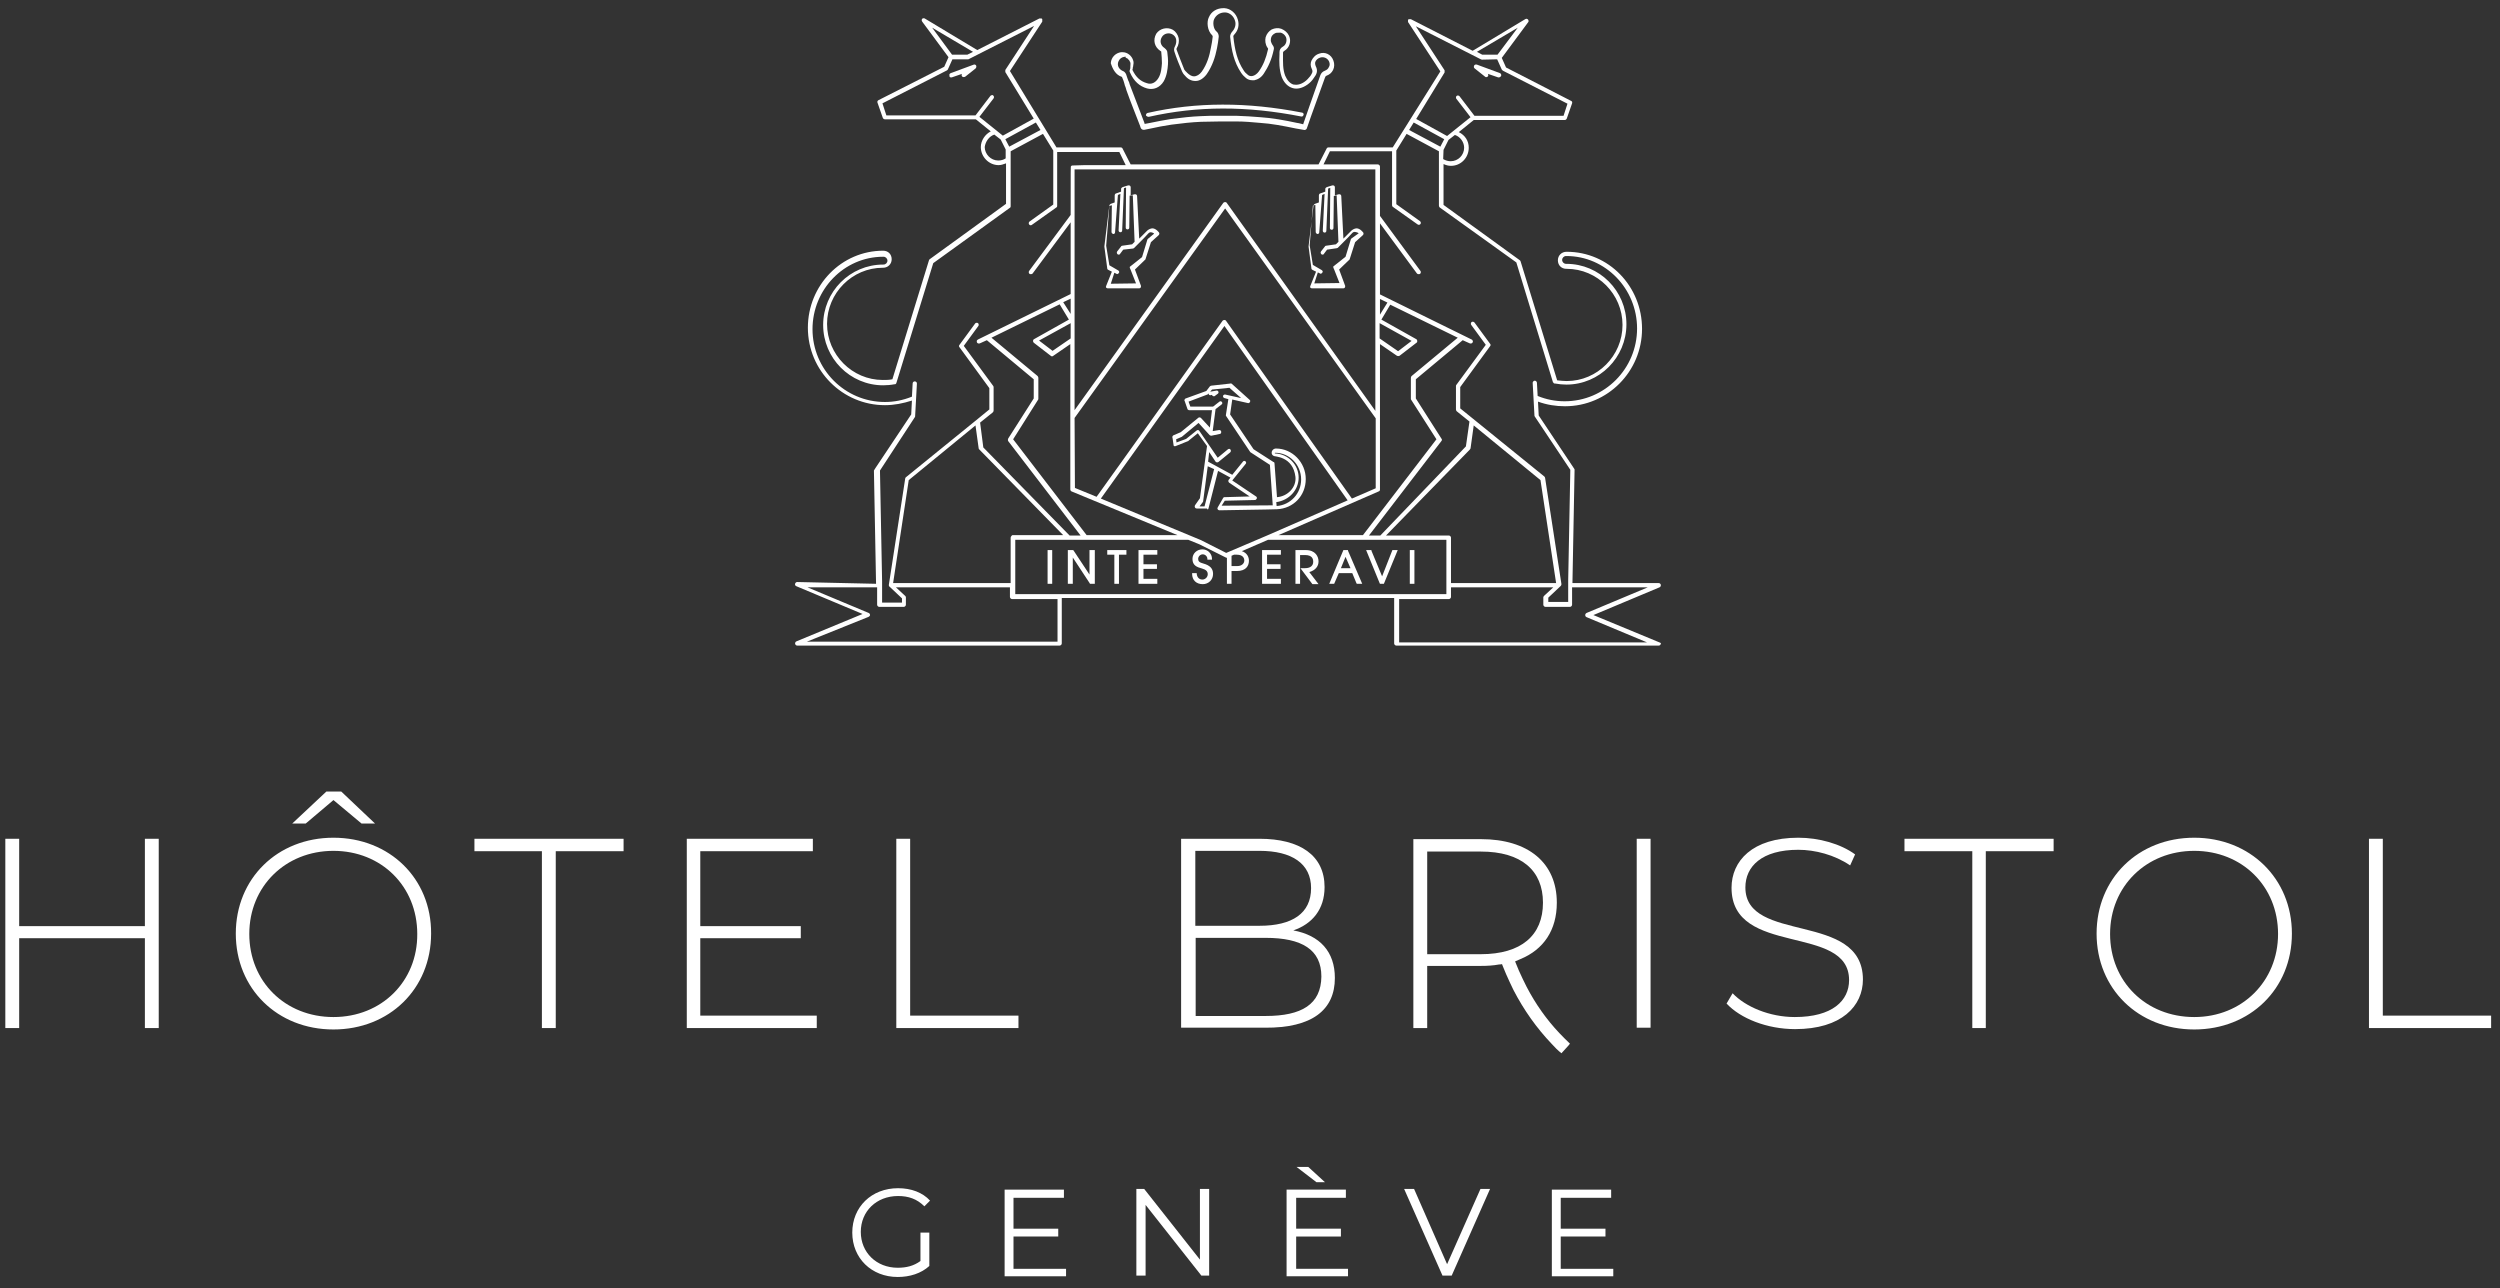 <?xml version="1.0" encoding="utf-8"?>
<!-- Generator: Adobe Illustrator 25.1.0, SVG Export Plug-In . SVG Version: 6.00 Build 0)  -->
<svg version="1.1" id="Calque_1" xmlns="http://www.w3.org/2000/svg" xmlns:xlink="http://www.w3.org/1999/xlink" x="0px" y="0px"
	 viewBox="0 0 704 362.8" style="enable-background:new 0 0 704 362.8;" xml:space="preserve">
<rect x="0" y="0" width="704" height="362.8" fill="#333333" stroke="none"/>
<style type="text/css">
	.st0{fill:#FFFFFF;}
</style>
<g>
	<path class="st0" d="M323.4,32.9h0.1c13.7-3.1,27.6-3.1,42.9-0.1c0.3,0.1,0.6-0.1,0.7-0.5c0-0.2,0-0.3-0.1-0.4
		c-0.1-0.1-0.2-0.2-0.4-0.2c-15.4-3-29.7-3-43.4,0.1c-0.1,0-0.3,0.1-0.4,0.3c-0.1,0.1-0.1,0.3-0.1,0.4
		C322.8,32.7,323.2,32.9,323.4,32.9z"/>
	<path class="st0" d="M267.8,21.8c0.1,0,0.1,0,0.2,0l2.9-1c-0.1,0.1-0.1,0.2-0.1,0.3c0,0.2,0,0.3,0.1,0.4c0.1,0.1,0.2,0.2,0.4,0.2
		c0.2,0,0.3,0,0.5-0.1l2.9-2.3c0.2-0.2,0.3-0.5,0.2-0.8s-0.5-0.4-0.7-0.3l-6.5,2.4c-0.2,0.1-0.3,0.2-0.3,0.3c-0.1,0.1-0.1,0.3,0,0.5
		C267.3,21.6,267.5,21.8,267.8,21.8z"/>
	<path class="st0" d="M311.8,75.6c0,0.2,0.1,0.3,0.3,0.4l1,0.5l-1.6,4c-0.1,0.2-0.1,0.4,0,0.5c0.1,0.1,0.3,0.2,0.4,0.2h8.9
		c0.2,0,0.3-0.1,0.4-0.2c0.1-0.1,0.1-0.3,0.1-0.5l-1.7-4.6l2.9-2.8c0.1-0.1,0.1-0.1,0.1-0.2l1.5-4.7l2.2-2c0.2-0.2,0.2-0.5,0.1-0.7
		c-0.1-0.1-0.8-1.1-1.8-1.2c-0.5,0-1,0.2-1.5,0.6c-0.5,0.5-1.2,1.2-2.3,2.3l-0.6-12c0-0.2-0.1-0.3-0.2-0.4c-0.1-0.1-0.3-0.1-0.5-0.1
		l-1.1,0.3v-2.3c0-0.2-0.1-0.3-0.2-0.4c-0.1-0.1-0.3-0.1-0.5-0.1l-1.6,0.5c-0.2,0.1-0.4,0.3-0.4,0.5V54c0,0,0,0-0.1,0l-1.4,0.5
		c-0.2,0.1-0.3,0.3-0.3,0.5v2l-1.1,0.4c-0.2,0.1-0.3,0.2-0.4,0.4l-1.4,11.5c0,0.1,0,0.1,0,0.2L311.8,75.6z M313,65.3
		c0,0.3,0.2,0.5,0.5,0.6c0.3,0,0.5-0.2,0.5-0.5l0.8-10.5l0.7-0.3L315,64.8c0,0.1,0,0.3,0.1,0.4c0.1,0.1,0.2,0.2,0.4,0.2
		c0.3,0,0.5-0.2,0.5-0.5l0.5-11.9l0.6-0.2l-0.1,11.3c0,0.3,0.2,0.5,0.5,0.5c0.3,0,0.5-0.2,0.5-0.5l0.1-9L319,55l0.5,13.1l-0.7,0.7
		l-2.8,0.4c-0.1,0-0.3,0.1-0.3,0.2l-1.1,1.4c-0.1,0.1-0.1,0.3-0.1,0.4s0.1,0.3,0.2,0.4c0.1,0.1,0.3,0.1,0.4,0.1
		c0.1,0,0.3-0.1,0.3-0.2l0.9-1.2L319,70c0.1,0,0.2-0.1,0.3-0.1l1.4-1.4c0.9-0.9,2.1-2.1,2.7-2.8c0.2-0.2,0.4-0.3,0.6-0.3l0,0
		c0.3,0,0.9,0.2,1,0.4l-1.8,1.5c-0.1,0.1-0.2,0.4-0.2,0.5l-1.4,4.6l-3.4,2.7c-0.2,0.1,0.1,0.7,0.2,0.9l1.5,3.8l-7.1,0.1l1-3.1
		l0.6,0.3c0.1,0.1,0.3,0.1,0.4,0c0.1,0,0.2-0.1,0.3-0.3c0.1-0.1,0.1-0.3,0-0.4c0-0.1-0.1-0.2-0.3-0.3l-2.4-1.4l-0.9-5.5l0.9-11.2
		l0.7-0.2L313,65.3z"/>
	<path class="st0" d="M369.3,75.6c0,0.2,0.1,0.3,0.3,0.4l1,0.5l-1.6,4c-0.1,0.2-0.1,0.4,0,0.5c0.1,0.1,0.3,0.2,0.4,0.2h8.9
		c0.2,0,0.3-0.1,0.4-0.2c0.1-0.1,0.1-0.3,0.1-0.5l-1.7-4.6l2.9-2.8c0.1-0.1,0.1-0.1,0.1-0.2l1.5-4.7l2.2-2c0.2-0.2,0.2-0.5,0.1-0.7
		c-0.1-0.1-0.8-1.1-1.8-1.2c-0.5,0-1,0.2-1.5,0.6c-0.5,0.5-1.2,1.2-2.3,2.3l-0.6-12c0-0.2-0.1-0.3-0.2-0.4c-0.1-0.1-0.3-0.1-0.5-0.1
		l-1.1,0.3v-2.3c0-0.2-0.1-0.3-0.2-0.4c-0.1-0.1-0.3-0.1-0.5-0.1l-1.6,0.5c-0.2,0.1-0.4,0.3-0.4,0.5V54c0,0,0,0-0.1,0l-1.4,0.5
		c-0.2,0.1-0.3,0.3-0.3,0.5v2l-1.1,0.4c-0.2,0.1-0.3,0.2-0.4,0.4l-1.4,11.5c0,0.1,0,0.1,0,0.2L369.3,75.6z M370.5,65.3
		c0,0.3,0.2,0.5,0.5,0.6c0.3,0,0.5-0.2,0.5-0.5l0.8-10.5l0.7-0.3l-0.5,10.3c0,0.1,0,0.3,0.1,0.4c0.1,0.1,0.2,0.2,0.4,0.2
		c0.3,0,0.5-0.2,0.5-0.5l0.5-11.9l0.6-0.2l-0.1,11.3c0,0.3,0.2,0.5,0.5,0.5c0.3,0,0.5-0.2,0.5-0.5l0.1-9l0.8-0.2l0.5,13.1l-0.7,0.7
		l-2.8,0.4c-0.1,0-0.3,0.1-0.3,0.2l-1.1,1.4c-0.1,0.1-0.1,0.3-0.1,0.4s0.1,0.3,0.2,0.4c0.1,0.1,0.3,0.1,0.4,0.1
		c0.1,0,0.3-0.1,0.3-0.2l0.9-1.2l2.7-0.4c0.1,0,0.2-0.1,0.3-0.1l1.4-1.4c0.9-0.9,2.1-2.1,2.7-2.8c0.2-0.2,0.4-0.3,0.6-0.3l0,0
		c0.3,0,1.1,0.2,1.2,0.4l-2.1,1.5c-0.1,0.1-0.2,0.4-0.2,0.5l-1.4,4.6l-3.4,2.7c-0.2,0.1,0.1,0.7,0.2,0.9l1.5,3.8l-7.1,0.1l1-3.1
		l0.6,0.3c0.1,0.1,0.3,0.1,0.4,0c0.1,0,0.2-0.1,0.3-0.3c0.1-0.1,0.1-0.3,0-0.4c0-0.1-0.1-0.2-0.3-0.3l-2.4-1.4l-0.9-5.5l0.9-11.2
		l0.7-0.2L370.5,65.3z"/>
	<rect x="295" y="154.9" class="st0" width="1.3" height="9.5"/>
	<polygon class="st0" points="306.8,161.8 302.3,155 302.2,154.9 300.7,154.9 300.7,164.4 302.1,164.4 302.1,157 306.9,164.3 
		306.9,164.4 308.3,164.4 308.3,154.9 306.8,154.9 	"/>
	<polygon class="st0" points="311.8,156.2 313.8,156.2 313.8,164.4 315.1,164.4 315.1,156.2 317.2,156.2 317.2,154.9 311.8,154.9 	
		"/>
	<polygon class="st0" points="320.6,164.4 325.9,164.4 325.9,163 322,163 322,160.2 325.8,160.2 325.8,158.9 322,158.9 322,156.2 
		325.9,156.2 325.9,154.9 320.6,154.9 	"/>
	<path class="st0" d="M338.9,158.7c-1.2-0.3-1.5-0.7-1.5-1.3c0-0.7,0.6-1.3,1.3-1.3c0.7,0,1.3,0.6,1.3,1.3v0.2h1.3v-0.2
		c0-1.5-1.2-2.7-2.7-2.7c-1.5,0-2.8,1.1-2.8,2.7c0,1.8,1.2,2.3,2.7,2.7c1.1,0.3,1.6,0.8,1.6,1.6c0,0.8-0.7,1.5-1.5,1.5
		c-0.9,0-1.5-0.6-1.6-1.6v-0.2h-1.3v0.2c0,1.8,1.2,2.9,3,2.9c1.6,0,2.9-1.2,2.9-2.9C341.6,160.1,340.7,159.2,338.9,158.7z"/>
	<polygon class="st0" points="355.4,164.4 360.7,164.4 360.7,163 356.8,163 356.8,160.2 360.6,160.2 360.6,158.9 356.8,158.9 
		356.8,156.2 360.7,156.2 360.7,154.9 355.4,154.9 	"/>
	<path class="st0" d="M371.3,158.1c0-1.4-0.9-3.2-3.6-3.2h-2.9v9.5h1.3v-8.1h1.4c2.1,0,2.3,1.2,2.3,1.9c0,1.1-0.8,1.8-2.3,1.8h-1.3
		l3.3,4.4l0.1,0.1h1.7l-2.6-3.4C370.4,160.6,371.3,159.5,371.3,158.1z"/>
	<path class="st0" d="M379.6,154.9h-1.3l-3.9,9.3l-0.1,0.2h1.4l1.3-3h3.8l1.2,2.9l0.1,0.1h1.5l-4-9.3L379.6,154.9z M380.3,160h-2.7
		l1.3-3.2L380.3,160z"/>
	<polygon class="st0" points="389.2,162.3 386.2,155.1 386.2,154.9 384.7,154.9 388.5,164.2 388.6,164.4 389.7,164.4 393.6,154.9 
		392.1,154.9 	"/>
	<rect x="397" y="154.9" class="st0" width="1.3" height="9.5"/>
	<path class="st0" d="M467.3,180.9l-18.6-7.7l18.6-7.8c0.3-0.1,0.4-0.4,0.4-0.7c-0.1-0.3-0.3-0.5-0.6-0.5h-24.3l0.6-31.9
		c0-0.1,0-0.2-0.1-0.3l-10-15l-0.2-3.9c2.5,0.9,5,1.3,7.6,1.3c12,0,21.7-9.8,21.7-21.8s-9.4-21.7-21.2-21.7l0,0h-0.1
		c-1.3,0-2.4,1-2.4,2.4s1,2.4,2.4,2.4h0.1c8.6,0,15.7,7.1,15.7,15.8s-7.1,15.8-15.7,15.8c-0.8,0-1.7-0.1-2.7-0.2l-10.3-33.5
		c0-0.1-0.1-0.2-0.2-0.3l-21.5-15.6V46.2c0.7,0.3,1.3,0.5,2.1,0.5c2.8,0,5-2.3,5-5.1c0-1.9-1-3.5-2.8-4.4l4.2-3.4h25.6
		c0.3,0,0.5-0.2,0.6-0.4l1.5-4.3c0.1-0.3,0-0.6-0.3-0.7L424.1,19l-1.2-2.7l7.4-10c0.2-0.2,0.2-0.5,0-0.8c-0.2-0.2-0.5-0.3-0.8-0.1
		l-14.8,8.9l-17.4-8.9h-0.1h-0.1l0,0c-0.1,0-0.2,0-0.3,0h-0.1c-0.1,0-0.1,0.1-0.1,0.1l-0.1,0.1v0.1c0,0.1,0,0.1,0,0.2
		c0,0,0,0.1,0,0.2v0.1l9.1,13.9l-13.4,21.4h-18.1c-0.2,0-0.4,0.1-0.5,0.3l-2.3,4.5h-52.9l-2.3-4.5c-0.1-0.2-0.3-0.3-0.5-0.3h-18.1
		L284.4,20l9.1-13.9V6c0-0.1,0-0.1,0-0.2c0-0.1,0-0.1,0-0.2V5.4c0-0.1-0.1-0.1-0.1-0.1s0-0.1-0.1-0.1h-0.1c-0.1,0-0.1,0-0.2,0
		c-0.1,0-0.1,0-0.2,0h-0.1l-17.5,8.9l-14.8-8.9c-0.2-0.1-0.6-0.1-0.7,0.1c-0.2,0.2-0.2,0.5,0,0.8l7.4,10l-1.2,2.7l-18.5,9.4
		c-0.3,0.1-0.4,0.5-0.3,0.7l1.5,4.3c0.1,0.2,0.3,0.4,0.6,0.4h25.6l4.2,3.4c-1.6,0.8-2.8,2.6-2.8,4.4c0,2.8,2.3,5.1,5,5.1
		c0.7,0,1.3-0.2,2.1-0.5v11.4l-21.5,15.6c-0.1,0.1-0.2,0.2-0.2,0.3l-10.3,33.5c-0.9,0.2-1.8,0.2-2.7,0.2c-8.6,0-15.7-7.1-15.7-15.8
		s7.1-15.8,15.7-15.8h0.1c1.3,0,2.4-1,2.4-2.4s-1-2.4-2.4-2.4l0,0l0,0c-11.7,0-21.2,9.7-21.2,21.7c0,12.1,9.8,21.8,21.7,21.8
		c2.6,0,5.1-0.5,7.6-1.3l-0.2,3.9l-10,15c-0.1,0.1-0.1,0.2-0.5,0.8l0.6,31.9l-22.2-0.5c-0.3,0-0.5,0.2-0.6,0.5
		c-0.1,0.3,0.1,0.6,0.4,0.7l18.6,7.8l-18.6,7.7c-0.3,0.1-0.4,0.4-0.4,0.7c0.1,0.3,0.3,0.5,0.6,0.5h73.9c0.3,0,0.6-0.3,0.6-0.6v-12.8
		h93.6v12.8c0,0.3,0.3,0.6,0.6,0.6h73.9c0.3,0,0.5-0.2,0.6-0.5C467.8,181.3,467.7,181,467.3,180.9z M392.3,58.3l6.9,4.9
		c0.3,0.2,0.6,0.1,0.8-0.1c0.2-0.3,0.1-0.6-0.1-0.8l-6.7-4.8V42.4l2.9-4.7l9.1,4.9v15.3c0,0.2,0.1,0.4,0.2,0.5L427,73.9l10.3,33.7
		c0,0.1,0,0.1,0.1,0.1c0.1,0.2,0.2,0.3,0.4,0.3c0,0,0,0,0.1,0c1.1,0.2,2.2,0.3,3.2,0.3c9.3,0,16.9-7.6,16.9-17s-7.6-17-16.9-17H441
		c-0.6,0-1.1-0.5-1.1-1.1s0.5-1.1,1.1-1.1h0.1c11,0,19.9,9.2,19.9,20.4c0,11.3-9.1,20.5-20.4,20.5c-2.6,0-5.2-0.5-7.6-1.5l-0.2-3.7
		c0-0.3-0.3-0.6-0.6-0.6s-0.6,0.3-0.6,0.6l0.5,9.2c0,0.1,0,0.2,0.1,0.3l10,15l-0.6,31.2v6h-5.6v-1.2l3.5-3.3
		c0.1-0.1,0.2-0.3,0.2-0.5l-4.6-29.9c0-0.1-0.1-0.3-0.2-0.4L411.2,115v-6l8.4-11.5c0.2-0.2,0.2-0.5,0-0.7l-4.4-6
		c-0.1-0.1-0.3-0.2-0.4-0.2c-0.2,0-0.3,0-0.4,0.1c-0.1,0.1-0.2,0.2-0.2,0.4c0,0.2,0,0.3,0.1,0.4l4.1,5.6l-8.3,11.3
		c-0.1,0.1-0.1,0.2-0.1,0.4v6.5c0,0.2,0.1,0.4,0.2,0.5l3.6,2.9l-1,7l-24.1,25.1h-3.2l20.4-26.6c0.2-0.2,0.2-0.5,0-0.7l-7.2-11.3
		v-5.4l13.2-11l2,0.9c0.3,0.1,0.7,0,0.8-0.3c0.1-0.1,0.1-0.3,0-0.5c-0.1-0.2-0.2-0.3-0.3-0.3l-25.8-12.7V62.9L399,77
		c0.1,0.1,0.2,0.2,0.4,0.2l0,0h0.1c0.1,0,0.3,0,0.4-0.1c0.1-0.1,0.2-0.2,0.2-0.4c0-0.2,0-0.3-0.1-0.4l-11.4-15.5V47.4v-0.2
		c0-0.1,0-0.1,0-0.2v-0.1c0-0.3-0.3-0.6-0.6-0.6h-15.3l1.8-3.7h17.5v15.1C392,58,392.1,58.2,392.3,58.3z M396.8,36.6l1.3-2.1
		l8.6,4.7l-1.1,2.1L396.8,36.6z M388.6,88.6v-4.4l2.1,1L388.6,88.6z M397.5,96l-3.8,2.9l-5.2-3.6V91L397.5,96z M388.6,137.9v-41
		l4.8,3.3c0.2,0.1,0.5,0.1,0.7,0l4.8-3.7c0.2-0.1,0.2-0.3,0.2-0.5c0-0.2-0.1-0.4-0.3-0.5l-9.8-5.5l2.5-4.2l19,9.3l-13,10.8
		c-0.1,0.1-0.2,0.3-0.2,0.5v5.9c0,0.1,0,0.2,0.1,0.3l7.1,11.1l-20.7,27h-23.8l28.2-12.3C388.5,138.3,388.6,138.1,388.6,137.9z
		 M413.9,126.6L413.9,126.6c0.1-0.1,0.1-0.2,0.2-0.3l0.9-6.5l18.8,15.4l4.4,29h-29.6v-12.8c0-0.3-0.3-0.6-0.6-0.6h-17.7L413.9,126.6
		z M394,180.9v-12.2h14c0.3,0,0.6-0.3,0.6-0.6v-2.7h28.8l-2.6,2.4c-0.1,0.1-0.2,0.3-0.2,0.4v2.1c0,0.3,0.3,0.6,0.6,0.6h6.9
		c0.3,0,0.6-0.3,0.6-0.6v-4.9H464l-17.2,7.2c-0.2,0.1-0.4,0.3-0.4,0.6c0,0.2,0.1,0.5,0.4,0.6l17,7.1H394z M421.6,16.7l1.3,2.9
		c0.1,0.1,0.2,0.2,0.3,0.3l18.2,9.3l-1.1,3.4h-25.1l-4.2-5.5c-0.1-0.1-0.2-0.2-0.4-0.2c-0.2,0-0.3,0-0.4,0.1
		c-0.1,0.1-0.2,0.2-0.2,0.4c0,0.2,0,0.3,0.1,0.4l4,5.2l-6.6,5.3l-8.7-4.8l8-13.1v-0.1c0-0.1,0-0.1,0-0.2c0-0.1,0-0.1,0-0.2v-0.1
		l-8.1-12.4l18.3,9.3c0.1,0,0.2,0.1,0.3,0.1L421.6,16.7z M406.5,42.2l1.4-2.8l1.8-1.4c1.5,0.5,2.6,2,2.6,3.6c0,2.1-1.7,3.8-3.8,3.8
		c-0.7,0-1.4-0.2-2.1-0.6L406.5,42.2L406.5,42.2z M421.7,15.4h-4.3l-1.5-0.8l11.5-6.8L421.7,15.4z M244.6,173.7
		c0.2-0.1,0.4-0.3,0.4-0.5s-0.1-0.5-0.4-0.6l-17.2-7.2H247v4.9c0,0.3,0.3,0.6,0.6,0.6h6.9c0.3,0,0.6-0.3,0.6-0.6v-2.1
		c0-0.2-0.1-0.3-0.2-0.4l-2.6-2.4h32.1v2.7c0,0.3,0.3,0.6,0.6,0.6h12.8v12h-70.6L244.6,173.7z M257.6,117.5L257.6,117.5
		c0.1-0.1,0.1-0.2,0.1-0.3l0.5-9.2c0-0.3-0.2-0.6-0.6-0.6c-0.3,0-0.6,0.2-0.6,0.6l-0.2,3.7c-2.5,1-5,1.5-7.6,1.5
		c-11.3,0-20.4-9.2-20.4-20.5c0-11.2,8.9-20.4,19.9-20.4h0.1c0.6,0,1.1,0.5,1.1,1.1s-0.5,1.1-1.1,1.1h-0.1c-9.3,0-16.9,7.6-16.9,17
		s7.6,17,16.9,17c1,0,2.2-0.1,3.2-0.3h0.1c0.2,0,0.3-0.1,0.4-0.3l0,0l10.4-33.8l21.6-15.6c0.2-0.1,0.2-0.3,0.2-0.5V42.6l9.1-4.9
		l2.9,4.7v15.2l-6.7,4.8c-0.1,0.1-0.2,0.2-0.2,0.4c0,0.2,0,0.3,0.1,0.4c0.2,0.3,0.6,0.3,0.8,0.1l6.9-4.9c0.2-0.1,0.2-0.3,0.2-0.5
		V42.8h17.5l1.8,3.7h-11.6l-3.4,0.1c-0.2,0-0.3,0.1-0.4,0.2c-0.1,0.1-0.1,0.1-0.1,13.8c-0.1,0-0.2,0.1-0.2,0.2l-11.5,15.5
		c-0.1,0.1-0.1,0.3-0.1,0.4c0,0.2,0.1,0.3,0.2,0.4c0.1,0.1,0.2,0.1,0.4,0.1h0.1l0,0c0.2,0,0.3-0.1,0.4-0.2l10.7-14.4v3.8v0.1v16.3
		l-26.1,12.8c-0.1,0.1-0.3,0.2-0.3,0.3c-0.1,0.2,0,0.3,0,0.5c0.1,0.3,0.5,0.4,0.8,0.3l2-0.9l13.2,11v5.4l-7.2,11.3
		c-0.1,0.2-0.1,0.5,0,0.7l20.4,26.6h-3.1L276.9,126l-0.9-7l3.6-2.9c0.1-0.1,0.2-0.3,0.2-0.5v-6.5c0-0.1,0-0.3-0.1-0.4l-8.3-11.3
		l4.1-5.6c0.1-0.1,0.1-0.3,0.1-0.4c0-0.2-0.1-0.3-0.2-0.4c-0.1-0.1-0.3-0.1-0.4-0.1c-0.2,0-0.3,0.1-0.4,0.2l-4.4,6
		c-0.2,0.2-0.2,0.5,0,0.7l8.4,11.5v6l-3.3,2.7l-20.2,16.4c-0.1,0.1-0.2,0.2-0.2,0.4l-4.6,29.9c0,0.2,0,0.4,0.2,0.5l3.5,3.3v1.2h-5.6
		v-5.9v-0.1l-0.6-31.2L257.6,117.5z M280,37.9l1.8,1.4l1.4,2.8l0,0v2.5c-0.6,0.4-1.3,0.6-2.1,0.6c-2.1,0-3.8-1.8-3.8-3.8
		C277.5,39.9,278.5,38.4,280,37.9z M272.4,15.4h-4.3l-5.6-7.6l11.5,6.8L272.4,15.4z M266.9,19.6l1.3-2.9h4.4c0.1,0,0.2,0,0.3-0.1
		l18.3-9.3l-8.1,12.4v0.1c0,0.1,0,0.1,0,0.2c0,0.1,0,0.1,0,0.2v0.1l8,13.1l-8.7,4.8l-6.6-5.3l4-5.2c0.1-0.1,0.1-0.3,0.1-0.4
		c0-0.2-0.1-0.3-0.2-0.4c-0.1-0.1-0.3-0.2-0.4-0.1c-0.2,0-0.3,0.1-0.4,0.2l-4.2,5.5h-25.1l-1.1-3.4l18.2-9.3
		C266.7,19.8,266.8,19.7,266.9,19.6z M284.2,41.3l-1.1-2.1l8.6-4.7l1.3,2.1L284.2,41.3z M348.5,159.4h-1.7v-2.9l0.7-0.3h0.8
		c1.8,0,2.1,1.1,2.1,1.6C350.4,158.8,349.5,159.4,348.5,159.4z M302.7,137.4l-0.1-19.7L345,58.7l42.4,59.1v19.7l-6.7,2.9l-35.4-50
		c-0.1-0.2-0.3-0.3-0.5-0.3s-0.4,0.1-0.5,0.2l-35.5,49.6L302.7,137.4z M344.8,91.8l34.7,49.1l-22.7,9.9l-11.5,4.9l-7.1-3.6
		L310,140.4L344.8,91.8z M387.3,115.7l-41.8-58.5c-0.1-0.2-0.3-0.3-0.5-0.3s-0.4,0.1-0.5,0.2l-41.9,58.4V47.7h84.7V115.7z
		 M284.6,151.4v12.8h-33.1l4.4-29l18.8-15.4l0.9,6.5c0,0.1,0.1,0.2,0.2,0.3l23.6,24.1h-14.3C285,150.7,284.6,151.1,284.6,151.4z
		 M301.5,91v4.3l-5.1,3.5l-3.8-2.9L301.5,91z M299.4,85.1l2.1-1v4.3L299.4,85.1z M292.3,112.6c0.1-0.1,0.1-0.2,0.1-0.3v-5.9
		c0-0.2-0.1-0.3-0.2-0.5l-13-10.8l19.2-9.4L301,90l-9.8,5.5c-0.2,0.1-0.3,0.3-0.3,0.5s0.1,0.4,0.2,0.5l4.8,3.7
		c0.2,0.2,0.5,0.2,0.7,0l4.8-3.3v40.9c0,0.2,0.1,0.5,0.4,0.6l29.8,12.3h-25.6l-20.7-27L292.3,112.6z M285.9,152h48.7l3.2,1.3
		l7.4,3.7c0.1,0,0.2,0.1,0.3,0.1l0,0v7.3h1.3v-3.6h1.5c2.6,0,3.4-1.5,3.4-2.9c0-1-0.5-2.2-2-2.7l7.4-3.2h50.2v15.3H285.9V152z"/>
	<path class="st0" d="M315.8,21.6L315.8,21.6c0.1,0,0.2,0.1,0.2,0.2c0.3,0.6,0.5,1.3,0.7,2v0.1c0.2,0.5,0.4,1,0.5,1.5
		c1.2,3.4,2.6,6.8,3.9,10.2v0.1c0.2,0.7,0.7,1,1.4,0.8l1.5-0.3c1.8-0.4,3.8-0.8,5.9-1.1c3-0.4,5.8-0.7,8.3-0.8
		c3.2-0.1,6.4-0.1,9.9-0.1c2.3,0,4.5,0.2,6.7,0.4c1.5,0.1,3.3,0.3,5,0.6c1.7,0.3,3.3,0.6,5.2,1l0.6,0.1c0.5,0.1,1.1,0.2,1.7,0.3h0.1
		c0.2,0,0.5-0.2,0.6-0.4v-0.1c0.1-0.1,0.1-0.3,0.2-0.5l0.9-2.6c1.3-3.7,2.7-7.4,4-11.1c0.1-0.3,0.2-0.5,0.5-0.6
		c0.8-0.3,1.4-0.8,1.8-1.6s0.4-1.8,0.1-2.6c-0.6-1.8-2.4-2.6-4-2c-1,0.3-1.7,1-2.2,2c-0.3,0.7-0.3,1.5,0.1,2.3
		c0.4,0.8,0.1,1.2-0.4,2c-0.5,0.6-1,1.2-1.6,1.6c-1.1,0.8-2.2,1-3.2,0.8c-0.9-0.3-1.7-1.1-2.3-2.5c-0.7-1.9-0.6-3.7-0.6-5.8v-0.6
		c0-0.3,0.1-0.4,0.4-0.6c1.4-0.8,2-2.7,1.3-4.2c-0.4-0.9-1.2-1.6-2.2-2c-0.9-0.3-1.8-0.2-2.7,0.2c-0.8,0.5-1.4,1.2-1.7,2.2
		c-0.2,0.9-0.1,2,0.5,2.9c0.2,0.2,0.2,0.4,0.2,0.4l0,0c-0.6,2.7-1.4,4.6-2.6,6.3c-0.5,0.7-1.2,1.2-1.8,1.3c-0.5,0.1-1,0-1.4-0.4
		c-0.4-0.3-0.8-0.7-1.1-1.2c-1.8-2.7-2.5-5.8-2.9-9.6c0-0.1,0.1-0.3,0.3-0.5c1.1-1.2,1.4-2.6,1-4.1c-0.5-1.9-2.1-3.2-3.8-3.3
		c-0.1,0-0.2,0-0.3,0c-1.8,0-3.4,0.9-4.1,2.6c-0.6,1.2-0.5,3.7,1,5.1c0,0,0.1,0.2,0.1,0.3c-0.1,1-0.3,2.2-0.5,3.1
		c-0.4,2.3-1.1,4.7-2.6,6.8c-0.6,0.8-1.4,1.3-2.2,1.3c-0.6,0-1.3-0.4-2-1.1c-0.1-0.1-0.1-0.2-0.3-0.3c-0.2-0.2-0.3-0.4-0.4-0.5
		c-0.8-2-1.5-3.8-2.2-5.7c0,0,0-0.3,0.1-0.4c0.5-0.8,0.7-1.9,0.5-2.8s-0.8-1.8-1.6-2.3c-1.6-0.9-3.7-0.4-4.7,1.1
		c-1,1.8-0.5,3.7,1.1,4.8c0.2,0.1,0.3,0.2,0.3,0.2l0,0c0.1,1,0.2,2.2,0.2,3.3c-0.1,1.3-0.2,2.9-1,4.2c-0.8,1.3-2,1.9-3.3,1.4
		c-1.7-0.5-3-1.6-4-3.7v-0.1c0-0.1,0.1-0.2,0.1-0.4s0-0.3,0.1-0.5v-0.1c0.1-0.5,0.2-1.1,0-1.6c-0.4-1.3-1.6-2.3-3-2.3
		c-0.1,0-0.3,0-0.4,0c-1.5,0.2-2.8,1.4-2.9,3.1C313.4,19.7,314.3,21.1,315.8,21.6z M316.9,16.2c0.1,0,0.2,0.1,0.4,0.2h0.1
		c0,0,0.1,0,0.1,0.1c0.1,0.1,0.2,0.2,0.3,0.3c0,0,0,0,0.1,0.1L318,17c0.1,0.2,0.2,0.4,0.3,0.6c0.1,0.3,0,0.7,0,1.2V19
		c0,0.2,0,0.4-0.1,0.5v0.1c-0.1,0.2-0.2,0.5,0,0.8c1.1,2.5,2.7,3.9,4.8,4.5c1.8,0.5,3.6-0.2,4.7-2c0.9-1.6,1.1-3.4,1.2-4.8
		c0.1-1.2-0.1-2.5-0.2-3.5c-0.1-0.6-0.7-1-0.8-1.1c-1.1-0.7-1.4-2-0.7-3.1c0.6-1,2-1.3,3-0.7c0.5,0.3,0.9,0.8,1,1.4
		c0.1,0.6,0,1.3-0.3,1.9c-0.2,0.3-0.4,1-0.2,1.5c0.6,1.9,1.4,3.8,2.2,5.7c0.2,0.4,0.4,0.7,0.6,0.9l0,0c0.1,0.1,0.1,0.1,0.2,0.2
		c0.8,1,1.8,1.5,2.9,1.5h0.1c1.1,0,2.2-0.7,3.1-1.9c1.6-2.3,2.4-4.8,2.9-7.3c0.2-1,0.4-2.2,0.5-3.3c0-0.5-0.2-1.1-0.6-1.4
		c-1-0.8-1.1-2.7-0.7-3.5c0.5-1.1,1.6-1.9,3-1.9c0.1,0,0.1,0,0.2,0c1.2,0.1,2.3,1,2.7,2.4c0.3,1,0,2.1-0.8,3
		c-0.3,0.3-0.6,0.9-0.6,1.4c0.4,4,1.1,7.2,3.1,10.2c0.4,0.6,0.9,1.1,1.4,1.5c0.5,0.4,1.1,0.6,1.8,0.6c0,0,0,0,0.1,0h0.1
		c0.1,0,0.2,0,0.3,0c1-0.2,2-0.8,2.7-1.9c1.2-1.8,2.2-3.9,2.8-6.8c0.1-0.4,0-0.8-0.4-1.3c-0.2-0.3-0.3-0.6-0.4-0.9
		c-0.1-0.3,0-0.6,0-0.9c0.1-0.6,0.5-1.1,1.1-1.4c0.3-0.2,0.7-0.2,1.2-0.2c0.1,0,0.1,0,0.2,0c0.1,0,0.2,0,0.3,0
		c0.6,0.2,1.1,0.6,1.4,1.2c0.4,0.9,0.1,2.2-0.8,2.7c-0.7,0.4-1,0.9-1,1.6v0.6c-0.1,2.1-0.1,4.2,0.6,6.3c0.6,1.6,1.7,2.8,3.1,3.2
		c1.3,0.4,2.8,0,4.2-1c0.7-0.5,1.3-1.1,1.8-1.9c0.6-0.8,1.3-1.8,0.5-3.3c-0.2-0.5-0.2-0.9-0.1-1.2c0.2-0.5,0.7-1,1.4-1.2
		c1-0.3,2.1,0.2,2.5,1.2c0.2,0.5,0.2,1.1-0.1,1.5c-0.2,0.5-0.6,0.8-1.1,1c-0.8,0.3-1.1,0.8-1.3,1.3c-1,2.9-2.1,5.9-3.1,8.8l-1.7,4.9
		v0.1c-0.4-0.1-0.8-0.2-1.2-0.3l-0.6-0.1c-1.7-0.4-3.5-0.7-5.2-1c-1.8-0.3-3.6-0.5-5.1-0.6c-2.1-0.2-4.4-0.3-6.8-0.4
		c-1.4,0-3.1,0-4.7,0c-2,0-3.6,0-5.2,0.1c-2.6,0.1-5.3,0.4-8.4,0.8c-2,0.3-3.9,0.7-5.9,1.1l-1.6,0.3c0,0,0,0,0-0.1v-0.1
		c-1.3-3.5-2.7-7-3.9-10.2c-0.2-0.5-0.4-1-0.5-1.5l-0.1-0.1c-0.2-0.6-0.5-1.3-0.7-2c-0.2-0.4-0.5-0.8-0.9-0.9
		c-0.9-0.4-1.5-1.2-1.4-2.1c0-0.2,0.1-0.5,0.2-0.7c0.3-0.7,0.9-1.1,1.6-1.2c0.2,0,0.3,0,0.5,0L316.9,16.2
		C316.7,16.2,316.8,16.2,316.9,16.2z"/>
	<path class="st0" d="M415.1,18.5c-0.1,0.3-0.1,0.6,0.2,0.8l2.9,2.3c0.1,0.1,0.3,0.2,0.4,0.1c0.2,0,0.3-0.1,0.4-0.2
		c0.1-0.1,0.1-0.3,0.1-0.4c0-0.1-0.1-0.2-0.1-0.3l2.9,1c0.1,0,0.1,0,0.2,0c0.2,0,0.5-0.2,0.6-0.4c0.1-0.2,0-0.3,0-0.5
		c-0.1-0.1-0.2-0.3-0.3-0.3l-6.5-2.4C415.6,18.1,415.2,18.2,415.1,18.5z"/>
	<path class="st0" d="M340.3,143.2l2.7-10.6l3.5,1.9l-0.5,0.6c-0.1,0.1-0.1,0.3-0.1,0.4c0,0.1,0.1,0.3,0.2,0.4l5.8,3.9l-7.1,0.2
		c-0.2,0-0.3,0.1-0.4,0.3l-1.5,2.6c-0.1,0.2-0.1,0.4,0,0.5c0.1,0.2,0.3,0.3,0.5,0.3c13.5-0.2,16.2-0.3,16.2-0.3
		c4.6-0.2,8.1-3.8,8.1-8.5c0-4.7-3.8-8.6-8.4-8.6c-0.6,0-1.2,0.5-1.2,1.2c0,0.4,0.2,0.7,0.6,0.9c0.1,0.2,5.4,0,6.1,5.9
		c0.3,3-2.3,5.5-5.2,5.7l-0.7-9.5c0-0.2-0.1-0.4-0.3-0.4l-5.6-3.6l-6.6-9.8l0.6-4.2l4.4,1c0.2,0.1,0.5-0.1,0.6-0.3
		c0.1-0.2,0.1-0.5-0.1-0.6l-5-4.5c-0.1-0.1-0.3-0.2-0.4-0.1l-5.4,0.6c-0.1,0-0.3,0.1-0.4,0.2l-1,1.3l-5.8,2.1
		c-0.1,0-0.2,0.1-0.3,0.3c-0.1,0.1-0.1,0.3,0,0.4l0.8,2.3c0,0.1,0.2,0.2,0.2,0.2l0,0l0,0l0,0l0,0c0,0,0.1,0.1,0.2,0.1l0,0h0.1h6.4
		l-0.6,4.9l-2.5-2.7c-0.2-0.2-0.5-0.2-0.7-0.1l-5,4.1l-2.1,0.9c0,0-0.1,0.1-0.2,0.2c-0.1,0.2-0.1,0.4,0,0.6l0.3,2.1l0,0
		c0.2,0.2,0.4,0.2,0.6,0.1l3.5-1.4c0,0,0.1,0,0.1-0.1l2.6-2.1l2.6,3.6l-2,14.7l-1.4,2c-0.1,0.2-0.1,0.4,0,0.6
		c0.1,0.2,0.3,0.3,0.5,0.3h2.9C340,143.6,340.2,143.5,340.3,143.2z M365.7,134.5c0-3.6-2.9-6.6-6.5-6.8h-0.1c-0.1,0-0.1,0-0.1-0.1
		s0-0.1,0.1-0.1c4,0,7.3,3.4,7.3,7.5c0,4-3,7.2-6.9,7.5l-0.1-1.1C363,140.9,365.7,138,365.7,134.5z M341.9,132.1l-2.7,10.5h-1.4
		l0.9-1.2c0.1-0.1,0.1-0.2,0.1-0.2l1.3-9.9L341.9,132.1z M343.5,122.2c0.1,0,0.3-0.1,0.3-0.2c0.1-0.1,0.1-0.3,0.1-0.4
		c0-0.1-0.1-0.3-0.2-0.4c-0.1-0.1-0.3-0.1-0.4-0.1l-1.8,0.3l0.8-6.2l1.7-1.3c0.1-0.1,0.2-0.2,0.2-0.3c0-0.1,0-0.3-0.1-0.4
		c-0.2-0.2-0.5-0.3-0.7-0.1l-1.8,1.4h-6.4l-0.5-1.4l5.3-2c0.1,0,0.2-0.1,0.2-0.2l0.1-0.1l0,0c0,0.1,0.1,0.3,0.2,0.4s0.3,0.1,0.4,0.1
		l0.4-0.1c0,0.1,0,0.1,0.1,0.2c0.1,0.1,0.3,0.2,0.4,0.2c0.1,0,0.2,0,0.3-0.1l0.8-0.6c0.2-0.1,0.3-0.4,0.2-0.6
		c-0.1-0.2-0.3-0.4-0.6-0.3l-1.7,0.3l0.5-0.6l4.9-0.5l3.3,2.9l-4.5-1c-0.1,0-0.3,0-0.4,0.1c-0.1,0.1-0.2,0.2-0.2,0.3
		c0,0.1,0,0.3,0.1,0.4c0.1,0.1,0.2,0.2,0.3,0.2l1.1,0.3l-0.7,4.5c0,0.1,0,0.2,0.1,0.3l6.7,10c0.1,0.1,0.1,0.2,0.2,0.2l5.4,3.5
		l0.8,11.4l-14.4,0.1l0.9-1.4l8.5-0.2c0.2,0,0.4-0.2,0.5-0.4c0.1-0.2,0-0.5-0.2-0.6l-6.7-4.5l3.8-4.7c0.2-0.2,0.1-0.6-0.1-0.7
		c-0.2-0.2-0.6-0.1-0.7,0.1l-3,3.7l-6.8-3.7l0.3-2.7l1.8,2.7c0.1,0.1,0.2,0.2,0.4,0.2c0.1,0,0.3,0,0.4-0.1l3.3-2.7
		c0.1-0.1,0.2-0.2,0.2-0.4c0-0.1,0-0.3-0.1-0.4c-0.1-0.1-0.2-0.2-0.3-0.2s-0.3,0-0.4,0.1l-2.9,2.4l-5.2-7.6l0,0
		c-0.1-0.1-0.2-0.2-0.3-0.2s-0.3,0-0.4,0.1l-3,2.4l-2.7,1l-0.1-0.9l1.6-0.7l4.7-3.9l3.1,3.4c0.1,0.1,0.3,0.2,0.5,0.2L343.5,122.2z"
		/>
</g>
<g>
	<polygon class="st0" points="40.8,260.8 5.4,260.8 5.4,236.2 1.5,236.2 1.5,289.5 5.4,289.5 5.4,264.2 40.8,264.2 40.8,289.5 
		44.7,289.5 44.7,236.2 40.8,236.2 	"/>
	<polygon class="st0" points="93.9,225.3 101.8,231.9 105.6,231.9 96.1,222.9 91.9,222.9 82.3,231.9 86.1,231.9 	"/>
	<path class="st0" d="M93.9,235.9c-15.8,0-27.5,11.5-27.5,27s11.7,27,27.5,27c15.7,0,27.5-11.4,27.5-27
		C121.5,247.4,109.7,235.9,93.9,235.9z M93.9,286.4c-13.6,0-23.7-10-23.7-23.4c0-13.4,10.2-23.4,23.7-23.4c13.5,0,23.6,10,23.6,23.4
		C117.6,276.3,107.5,286.4,93.9,286.4z"/>
	<polygon class="st0" points="133.6,239.7 152.6,239.7 152.6,289.5 156.5,289.5 156.5,239.7 175.6,239.7 175.6,236.2 133.6,236.2 	
		"/>
	<polygon class="st0" points="197.2,264.2 225.5,264.2 225.5,260.8 197.2,260.8 197.2,239.7 228.9,239.7 228.9,236.2 193.4,236.2 
		193.4,289.5 230,289.5 230,286 197.2,286 	"/>
	<polygon class="st0" points="286.8,286 256.3,286 256.3,236.2 252.4,236.2 252.4,289.5 286.8,289.5 	"/>
	<path class="st0" d="M375.9,275.4c0-7.4-4.2-12-11.7-13.4c5.3-1.8,8.8-5.9,8.8-12.2c0-8.9-6.9-13.6-18.3-13.6h-22.1v53.2h23.6
		C369.5,289.5,375.9,284.4,375.9,275.4z M336.6,239.6h18.1c9.1,0,14.5,3.6,14.5,10.5c0,7.1-5.3,10.6-14.5,10.6h-18.1V239.6z
		 M356.4,286.1h-19.7v-22h19.7c10.2,0,15.7,3.3,15.7,10.9C372,282.8,366.6,286.1,356.4,286.1z"/>
	<path class="st0" d="M426.1,270.8c0.1,0.2,0.6-0.1,2-0.7c6.6-2.7,10.3-8.2,10.3-15.9c0-11.2-8-17.9-21.4-17.9h-19v53.2h3.9V272
		h15.1c1.8,0,3.5-0.1,5.1-0.4c0,0,0.5,0,1.6-0.2c1.4-0.3,1.7-0.5,1.7-0.5L426.1,270.8z M417,268.7h-15.1v-28.9H417
		c11.4,0,17.5,5.3,17.5,14.4C434.5,263.4,428.4,268.7,417,268.7z"/>
	<rect x="460.9" y="236.2" class="st0" width="3.9" height="53.2"/>
	<path class="st0" d="M491.5,249.9c0-5.9,4.6-10.6,14.9-10.6c4.7,0,10.2,1.4,14.6,4.4l1.4-3.1c-4.1-3-10.2-4.7-16-4.7
		c-13,0-18.8,6.6-18.8,14.1c0,19.6,33.1,10,33.1,26c0,5.8-4.7,10.4-15.3,10.4c-7.1,0-13.9-2.9-17.5-6.7l-1.7,2.9
		c3.9,4.2,11.4,7.2,19.3,7.2c13.1,0,19.1-6.5,19.1-14C524.5,256.5,491.5,265.9,491.5,249.9z"/>
	<polygon class="st0" points="536.3,239.7 555.4,239.7 555.4,289.5 559.2,289.5 559.2,239.7 578.3,239.7 578.3,236.2 536.3,236.2 	
		"/>
	<path class="st0" d="M617.9,235.9c-15.8,0-27.5,11.5-27.5,27s11.7,27,27.5,27c15.7,0,27.5-11.4,27.5-27
		C645.4,247.4,633.6,235.9,617.9,235.9z M617.9,286.4c-13.6,0-23.7-10-23.7-23.4c0-13.4,10.2-23.4,23.7-23.4
		c13.5,0,23.6,10,23.6,23.4C641.5,276.3,631.4,286.4,617.9,286.4z"/>
	<polygon class="st0" points="671,286 671,236.2 667.1,236.2 667.1,289.5 701.5,289.5 701.5,286 	"/>
	<path class="st0" d="M441.7,294.4l0.4-0.5c-1-0.9-2-2-3-3c-3.6-3.8-6.7-8.2-9.2-13c-1.5-3-3-6.1-4-9.4c-0.1-0.2-0.1-0.4-0.2-0.6
		l-2.4,1.4l-1,0.3c1,3.1,2.5,6.3,3.9,9.2c2.9,5.6,6.5,10.7,10.8,15.2c0.8,0.9,1.7,1.8,2.7,2.6L441.7,294.4z"/>
</g>
<g>
	<path class="st0" d="M259.2,347.1h2.5v9.4c-2.3,2.1-5.5,3.1-8.9,3.1c-7.4,0-12.8-5.3-12.8-12.5s5.4-12.5,12.9-12.5
		c3.7,0,6.9,1.2,9,3.5l-1.6,1.6c-2.1-2.1-4.5-2.9-7.4-2.9c-6.1,0-10.5,4.3-10.5,10.1s4.4,10.1,10.4,10.1c2.4,0,4.5-0.5,6.4-1.9v-8.1
		H259.2z"/>
	<path class="st0" d="M300.2,357.1v2.3h-17.3v-24.4h16.7v2.3h-14.2v8.7h12.6v2.2h-12.6v9.1H300.2z"/>
	<path class="st0" d="M340.5,334.8v24.4h-2.2l-15.7-19.9v19.9h-2.6v-24.4h2.2l15.7,19.9v-19.9H340.5z"/>
	<path class="st0" d="M379.6,357.1v2.3h-17.3v-24.4h16.7v2.3H365v8.7h12.6v2.2H365v9.1H379.6z M370.7,332.9l-5.6-4.3h3.3l4.7,4.3
		H370.7z"/>
	<path class="st0" d="M419.6,334.8l-10.8,24.4h-2.6l-10.8-24.4h2.8l9.3,21.2l9.4-21.2H419.6z"/>
	<path class="st0" d="M454.3,357.1v2.3H437v-24.4h16.7v2.3h-14.2v8.7h12.6v2.2h-12.6v9.1H454.3z"/>
</g>
</svg>
